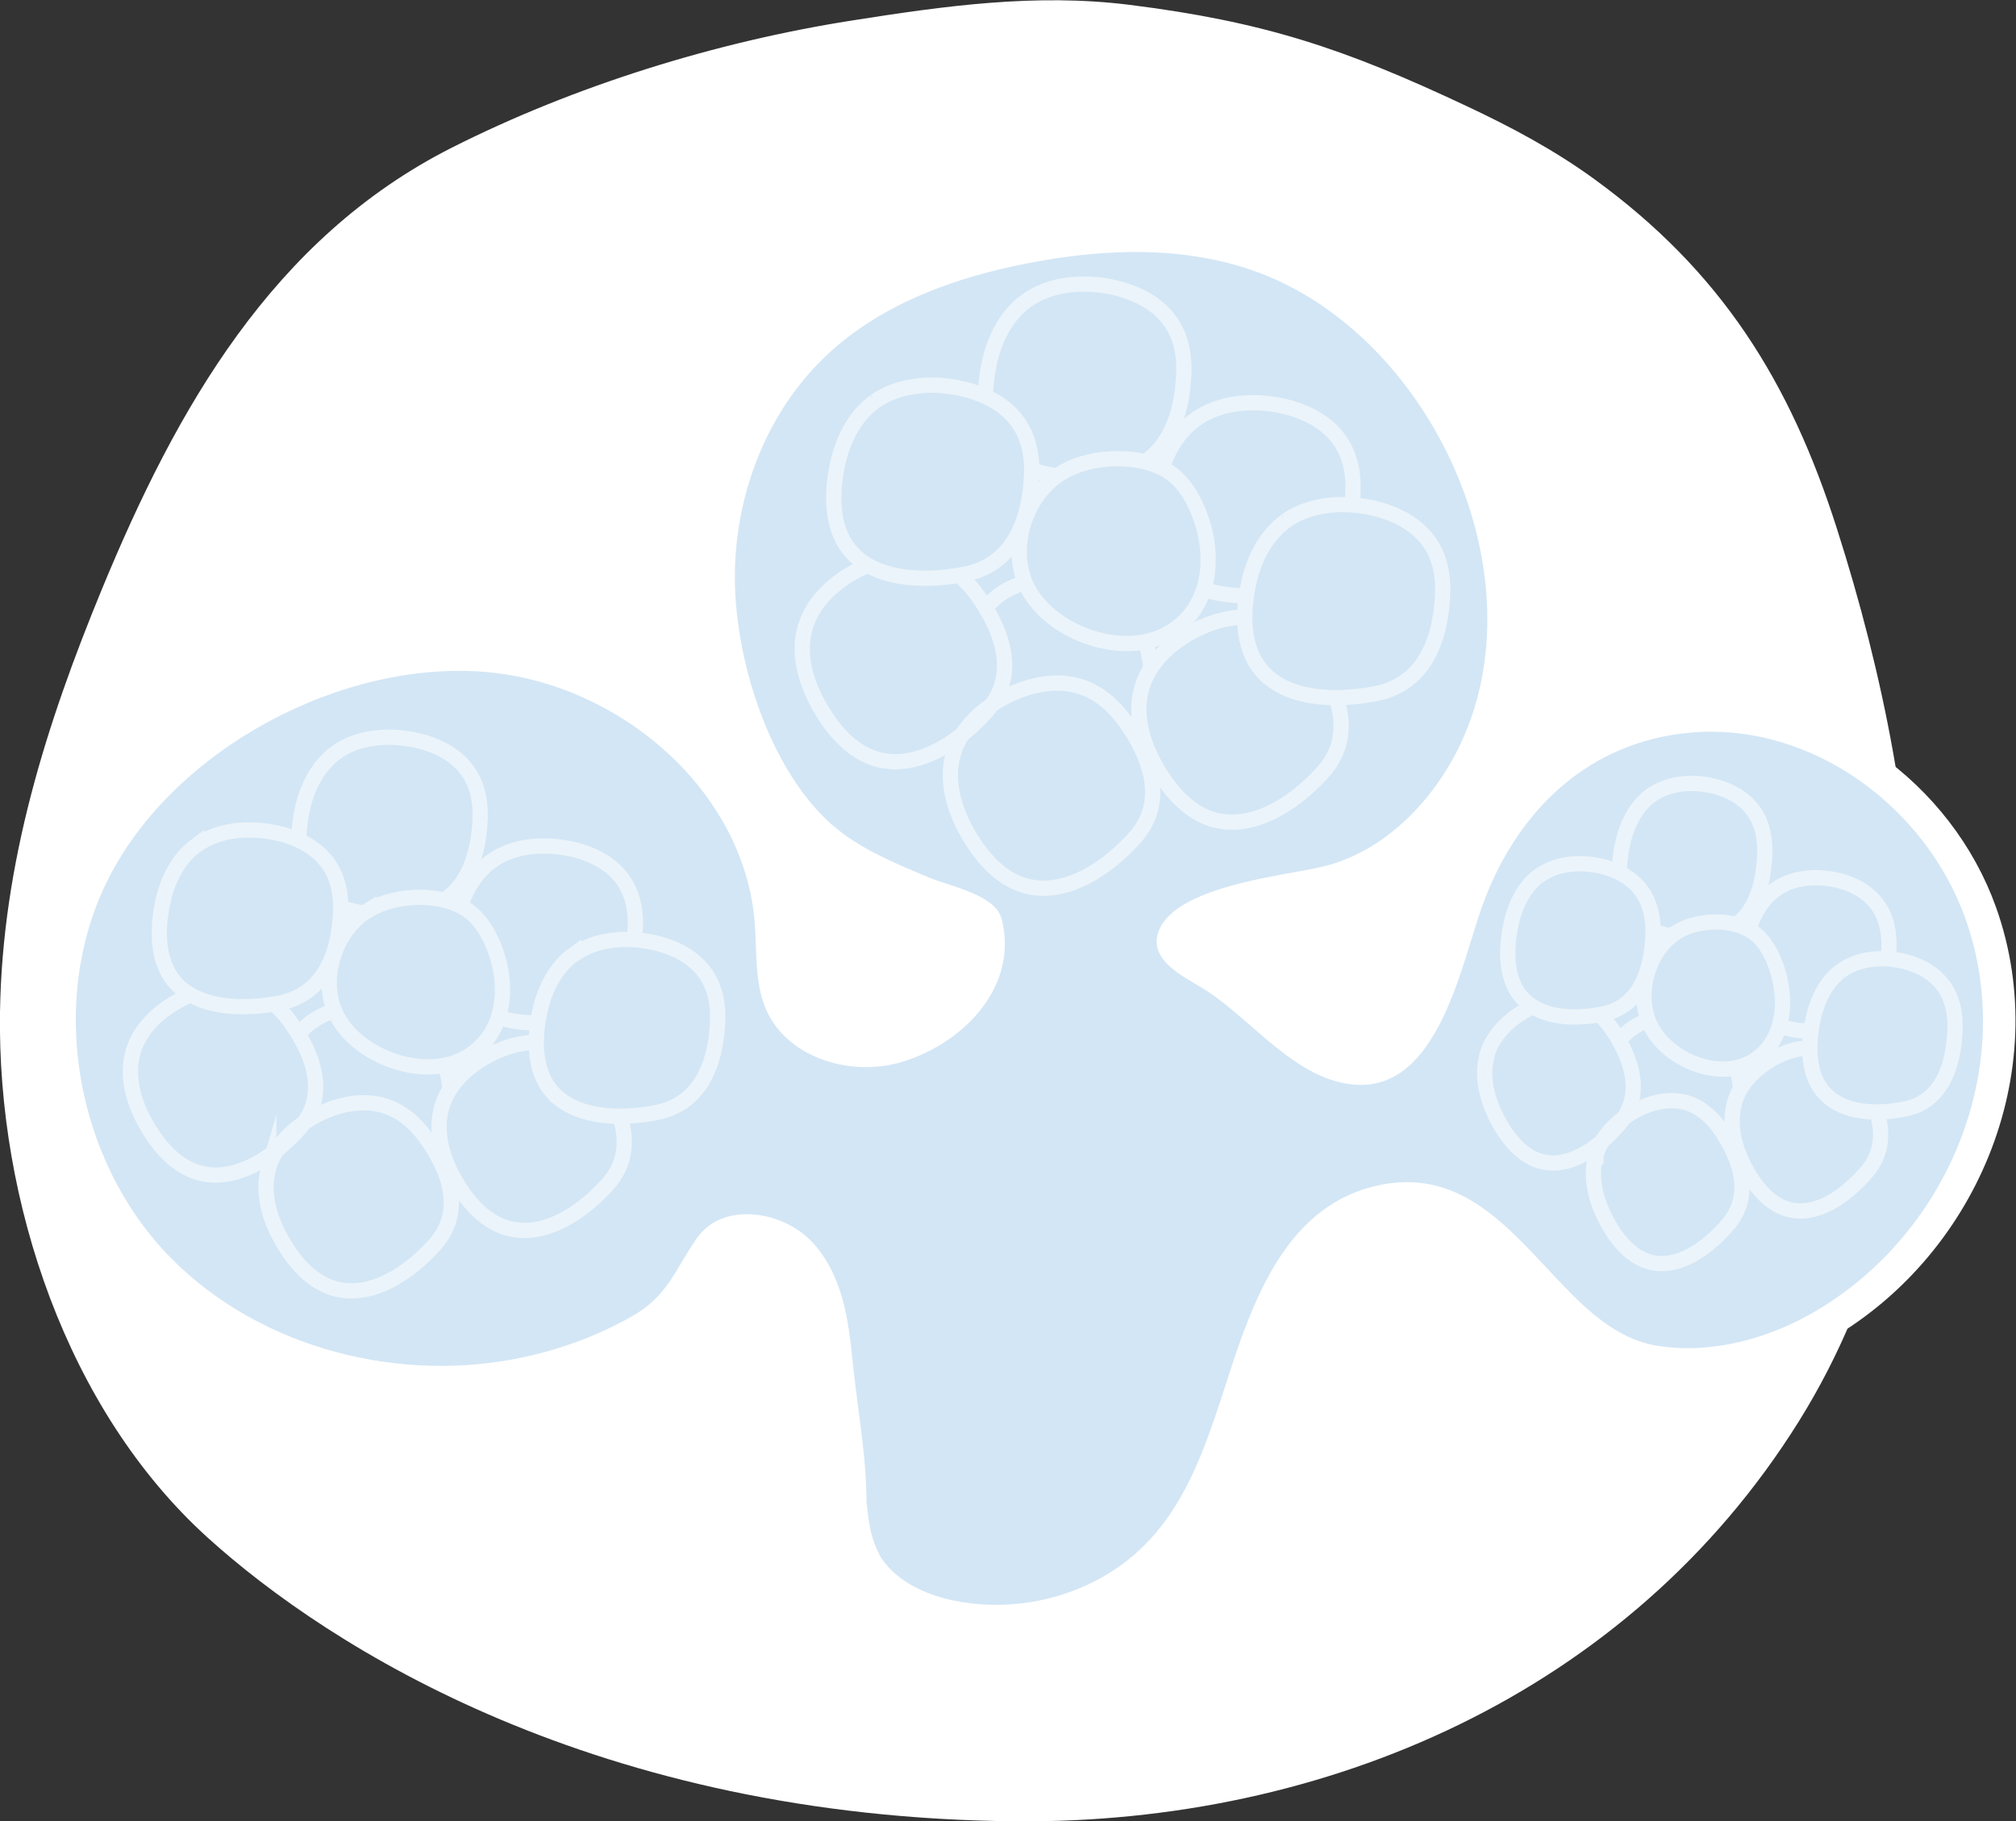 <?xml version="1.0" encoding="UTF-8"?><svg id="Layer_2" xmlns="http://www.w3.org/2000/svg" viewBox="0 0 79.36 71.69"><rect x="0" y="0" width="79.36" height="71.69" fill="#333333" stroke="none"/><defs><style>.cls-1{stroke-width:2.5px;}.cls-1,.cls-2{fill:#fff;}.cls-1,.cls-3{stroke:#fff;stroke-miterlimit:10;}.cls-4{fill:#d3e6f5;}.cls-3{fill:none;stroke-width:.6px;}.cls-5{opacity:.55;}</style></defs><g id="Layer_1-2"><path class="cls-1" d="m34.64,61.14s-.05-.09-.07-.13c-.29-.59-.36-1.26-.43-1.91,0-1.84-.37-3.75-.55-5.57-.16-1.6-.39-3.27-1.48-4.54-1.16-1.37-3.63-1.75-4.65-.27-.88,1.27-1.14,2.27-2.55,3.07-1.32.75-2.77,1.29-4.26,1.61-4.86,1.05-10.34-.32-13.88-3.89-3.76-3.8-4.9-10.1-2.49-14.91,2.58-5.14,9.21-8.65,14.87-8.17,5.23.44,10.17,4.63,10.59,9.86.09,1.15-.01,2.35.44,3.41.81,1.88,3.23,2.65,5.21,2.12,2.46-.67,4.77-2.95,4.07-5.67-.25-.96-2.03-1.28-2.86-1.63-1.43-.6-2.93-1.2-4.06-2.3-2.22-2.15-3.44-5.98-3.57-8.98-.15-3.46,1.14-7.02,3.69-9.36,2.14-1.97,4.99-2.99,7.84-3.54,3.01-.59,6.21-.7,9.08.37,6.79,2.54,11.11,11.85,7.94,18.56-1.05,2.22-3,4.26-5.46,4.83-1.53.36-5.79.76-6.43,2.56-.4,1.14,1.06,1.79,1.81,2.26,1.88,1.18,3.65,3.67,6.05,3.76,3.15.12,4.06-4.69,4.85-6.93,1.32-3.77,4.17-6.61,8.32-6.94,4.73-.37,9.18,2.95,10.74,7.33,2.1,5.91-.77,12.61-6.18,15.61-1.79.99-3.98,1.54-6.02,1.19-1.48-.26-2.66-1.34-3.67-2.4-1.98-2.06-3.84-4.53-7.06-3.94-3.3.61-4.73,3.61-5.73,6.49-1.16,3.38-1.93,7.05-5.3,8.96-1.76,1-3.89,1.34-5.87.93-1.17-.24-2.36-.81-2.95-1.84Z"/><path class="cls-2" d="m72.32,20.84c-1.86-5.85-4.58-10.17-9.56-13.79-1.58-1.15-3.29-2.06-5.04-2.88-4.84-2.28-8-3.32-13.26-3.98-3.69-.46-7.26.04-10.94.62-5.34.84-10.9,2.56-15.75,5.01-7.04,3.57-10.82,10.26-13.75,17.35C1.82,28.5.09,33.96,0,39.84c-.11,7.45,2.64,15.67,8.17,20.68,4.81,4.35,15.33,11.03,31.82,11.17,12.15.1,24.12-5.01,30.82-15.74,6.54-10.48,5.1-23.87,1.51-35.11"/><path class="cls-4" d="m34.61,61.16s-.05-.09-.07-.13c-.29-.59-.36-1.26-.43-1.91,0-1.84-.37-3.75-.55-5.57-.16-1.6-.39-3.27-1.48-4.54-1.16-1.37-3.63-1.75-4.65-.27-.88,1.27-1.14,2.27-2.55,3.07-1.32.75-2.77,1.29-4.26,1.61-4.86,1.05-10.34-.32-13.88-3.89-3.76-3.8-4.9-10.1-2.49-14.91,2.58-5.14,9.21-8.65,14.87-8.17,5.23.44,10.17,4.63,10.59,9.86.09,1.15-.01,2.35.44,3.41.81,1.88,3.23,2.65,5.21,2.12,2.46-.67,4.77-2.95,4.07-5.67-.25-.96-2.03-1.28-2.86-1.63-1.43-.6-2.93-1.2-4.06-2.3-2.22-2.15-3.44-5.98-3.57-8.98-.15-3.46,1.14-7.02,3.69-9.36,2.14-1.97,4.99-2.99,7.84-3.54,3.01-.59,6.21-.7,9.08.37,6.79,2.54,11.11,11.85,7.94,18.56-1.05,2.22-3,4.26-5.46,4.83-1.53.36-5.79.76-6.43,2.56-.4,1.14,1.06,1.79,1.81,2.26,1.88,1.18,3.65,3.67,6.05,3.76,3.15.12,4.06-4.69,4.85-6.93,1.32-3.77,4.17-6.61,8.32-6.94,4.73-.37,9.18,2.95,10.74,7.33,2.1,5.91-.77,12.61-6.18,15.61-1.79.99-3.98,1.54-6.02,1.19-1.48-.26-2.66-1.34-3.67-2.4-1.98-2.06-3.84-4.53-7.06-3.94-3.3.61-4.73,3.61-5.73,6.49-1.16,3.38-1.93,7.05-5.3,8.96-1.76,1-3.89,1.34-5.87.93-1.17-.24-2.36-.81-2.95-1.84Z"/><g class="cls-5"><path class="cls-3" d="m47.34,23.18c.5.18,1.05.26,1.61.27"/><path class="cls-3" d="m53.22,19.91c.02-.18.03-.37.04-.55.03-.71-.11-1.45-.53-2.04-.56-.8-1.56-1.24-2.56-1.4-1.05-.17-2.2-.04-3.07.56-.01,0-.02.02-.04.03-.63.46-1.05,1.13-1.29,1.86"/><path class="cls-3" d="m40.36,22.92c-.28.09-.54.2-.77.33-.3.18-.56.41-.79.67"/><path class="cls-3" d="m45.31,26.4c-.03-.39-.1-.79-.22-1.16"/><path class="cls-3" d="m34.43,15.81c-.84.61-1.3,1.61-1.49,2.61-.22,1.14-.22,2.56.71,3.45,1.08,1.03,2.96,1,4.34.73,1.95-.39,2.55-2.2,2.62-3.93.03-.71-.11-1.45-.53-2.04-.56-.8-1.56-1.24-2.56-1.4-1.05-.17-2.2-.04-3.07.56-.01,0-.02.02-.04.03Z"/><path class="cls-3" d="m34.2,22.24c-.14.06-.27.12-.4.18-.95.48-1.78,1.24-2.09,2.23,0,.01,0,.03-.01.04-.29.97-.02,2.03.46,2.94.55,1.03,1.44,2.17,2.74,2.33,1.51.19,2.99-.91,3.92-1.94,1.31-1.44.64-3.23-.39-4.65-.19-.26-.41-.5-.66-.71"/><path class="cls-3" d="m37.53,29.67c-.29.97-.02,2.03.46,2.94.55,1.03,1.44,2.17,2.74,2.33,1.51.19,2.99-.91,3.92-1.94,1.31-1.44.64-3.23-.39-4.65-.43-.58-1-1.09-1.71-1.32-.96-.31-2.03-.08-2.92.37-.95.48-1.78,1.24-2.09,2.23,0,.01,0,.03-.01.04Z"/><path class="cls-3" d="m49,24.29c-.67,0-1.35.21-1.95.51-.95.48-1.78,1.24-2.09,2.23,0,.01,0,.03-.01.04-.29.97-.02,2.03.46,2.94.55,1.03,1.44,2.17,2.74,2.33,1.51.19,2.99-.91,3.92-1.94.82-.9.86-1.94.53-2.93"/><path class="cls-3" d="m40.55,18.46c.34.14.7.22,1.08.27"/><path class="cls-3" d="m45.1,18.16c1.08-.74,1.45-2.13,1.5-3.47.03-.71-.11-1.45-.53-2.04-.56-.8-1.56-1.24-2.56-1.4-1.05-.17-2.2-.04-3.07.56-.01,0-.02.02-.04.03-.84.61-1.3,1.61-1.49,2.61-.07.38-.12.8-.12,1.22"/><path class="cls-3" d="m50.61,20.51c-.84.61-1.3,1.61-1.49,2.61-.22,1.14-.22,2.56.71,3.45,1.08,1.03,2.96,1,4.34.73,1.95-.39,2.55-2.2,2.62-3.93.03-.71-.11-1.45-.53-2.04-.56-.8-1.56-1.24-2.56-1.4-1.05-.17-2.2-.04-3.07.56-.01,0-.02.02-.04.03Z"/><path class="cls-3" d="m41.82,18.59c-1.5.89-2.16,3.08-1.35,4.59.92,1.74,3.75,2.78,5.55,1.73,1.82-1.06,1.84-3.41,1.02-5.07-.22-.46-.52-.9-.93-1.2-1.11-.81-3.13-.74-4.28-.05Z"/></g><g class="cls-5"><path class="cls-3" d="m19.58,40.02c.46.17.97.24,1.47.24"/><path class="cls-3" d="m24.97,37.01c.02-.17.03-.34.04-.5.03-.65-.1-1.33-.48-1.87-.52-.74-1.43-1.14-2.35-1.28-.97-.15-2.02-.04-2.81.52-.01,0-.02.02-.03.02-.58.42-.96,1.04-1.19,1.71"/><path class="cls-3" d="m13.17,39.78c-.26.08-.49.18-.7.31-.27.16-.52.37-.73.62"/><path class="cls-3" d="m17.72,42.97c-.02-.36-.09-.72-.2-1.07"/><path class="cls-3" d="m7.74,33.26c-.77.56-1.19,1.48-1.36,2.39-.2,1.04-.2,2.35.65,3.16.99.94,2.71.92,3.98.67,1.79-.36,2.34-2.02,2.4-3.6.03-.65-.1-1.33-.48-1.87-.52-.74-1.43-1.14-2.35-1.28-.97-.15-2.02-.04-2.81.52-.01,0-.02.02-.03.02Z"/><path class="cls-3" d="m7.53,39.15c-.13.05-.25.11-.37.17-.87.44-1.63,1.14-1.91,2.04,0,.01,0,.02-.01.04-.26.89-.02,1.87.42,2.69.5.95,1.32,1.99,2.51,2.14,1.39.18,2.74-.84,3.59-1.78,1.2-1.32.59-2.96-.36-4.26-.17-.24-.37-.46-.6-.66"/><path class="cls-3" d="m10.58,45.96c-.26.89-.02,1.87.42,2.69.5.95,1.32,1.99,2.51,2.14,1.39.18,2.74-.84,3.59-1.78,1.2-1.32.59-2.96-.36-4.26-.39-.54-.92-1-1.56-1.21-.88-.29-1.86-.08-2.68.34-.87.44-1.63,1.14-1.91,2.04,0,.01,0,.02-.01.04Z"/><path class="cls-3" d="m21.1,41.03c-.62,0-1.24.19-1.79.47-.87.44-1.63,1.14-1.91,2.04,0,.01,0,.02-.01.04-.26.89-.02,1.87.42,2.69.5.95,1.32,1.99,2.51,2.14,1.39.18,2.74-.84,3.59-1.78.75-.83.79-1.78.49-2.69"/><path class="cls-3" d="m13.35,35.69c.31.13.64.2.99.25"/><path class="cls-3" d="m17.52,35.41c.99-.68,1.33-1.95,1.38-3.18.03-.65-.1-1.33-.48-1.87-.52-.74-1.43-1.14-2.35-1.28-.97-.15-2.02-.04-2.81.52-.01,0-.02.02-.03.02-.77.56-1.19,1.48-1.36,2.39-.07.35-.11.73-.11,1.12"/><path class="cls-3" d="m22.58,37.57c-.77.56-1.19,1.48-1.36,2.39-.2,1.04-.2,2.35.65,3.16.99.94,2.71.92,3.98.67,1.79-.36,2.34-2.02,2.4-3.6.03-.65-.1-1.33-.48-1.87-.52-.74-1.43-1.14-2.35-1.28-.97-.15-2.02-.04-2.81.52-.01,0-.02.02-.03.02Z"/><path class="cls-3" d="m14.52,35.81c-1.38.82-1.98,2.82-1.24,4.21.84,1.59,3.44,2.55,5.09,1.59,1.67-.97,1.68-3.13.94-4.65-.21-.42-.47-.82-.86-1.1-1.02-.75-2.87-.68-3.93-.04Z"/></g><g class="cls-5"><path class="cls-3" d="m70.01,40.37c.37.14.77.21,1.18.21"/><path class="cls-3" d="m74.33,37.77c.01-.15.02-.29.03-.44.02-.57-.08-1.15-.39-1.62-.41-.64-1.15-.99-1.88-1.11-.77-.13-1.62-.03-2.25.45,0,0-.02.01-.03.02-.46.36-.77.9-.95,1.48"/><path class="cls-3" d="m64.88,40.17c-.21.07-.4.16-.56.26-.22.14-.41.32-.58.53"/><path class="cls-3" d="m68.52,42.93c-.02-.31-.07-.63-.16-.93"/><path class="cls-3" d="m60.53,34.51c-.62.49-.95,1.28-1.09,2.07-.16.91-.16,2.04.52,2.74.8.82,2.17.8,3.19.58,1.43-.31,1.87-1.75,1.92-3.12.02-.57-.08-1.15-.39-1.62-.41-.64-1.15-.99-1.88-1.11-.77-.13-1.62-.03-2.25.45,0,0-.02.01-.03.02Z"/><path class="cls-3" d="m60.36,39.62c-.1.04-.2.09-.3.15-.69.38-1.31.99-1.53,1.77,0,.01,0,.02,0,.03-.21.78-.01,1.62.34,2.34.4.82,1.06,1.72,2.01,1.85,1.11.15,2.19-.73,2.88-1.54.96-1.15.47-2.57-.29-3.69-.14-.21-.3-.4-.48-.57"/><path class="cls-3" d="m62.81,45.53c-.21.78-.01,1.62.34,2.34.4.82,1.06,1.72,2.01,1.85,1.11.15,2.19-.73,2.88-1.54.96-1.15.47-2.57-.29-3.69-.31-.46-.74-.87-1.25-1.05-.7-.25-1.49-.07-2.15.29-.69.38-1.31.99-1.53,1.77,0,.01,0,.02,0,.03Z"/><path class="cls-3" d="m71.23,41.25c-.49,0-.99.17-1.43.41-.69.38-1.31.99-1.53,1.77,0,.01,0,.02,0,.03-.21.78-.01,1.62.34,2.34.4.82,1.06,1.72,2.01,1.85,1.11.15,2.19-.73,2.88-1.54.6-.72.63-1.54.39-2.33"/><path class="cls-3" d="m65.03,36.62c.25.11.52.18.79.22"/><path class="cls-3" d="m68.37,36.38c.79-.59,1.06-1.69,1.1-2.76.02-.57-.08-1.15-.39-1.62-.41-.64-1.15-.99-1.88-1.11-.77-.13-1.62-.03-2.25.45,0,0-.02.01-.03.02-.62.49-.95,1.28-1.09,2.07-.05.31-.09.64-.09.97"/><path class="cls-3" d="m72.42,38.25c-.62.49-.95,1.28-1.09,2.07-.16.91-.16,2.04.52,2.74.8.82,2.17.8,3.19.58,1.43-.31,1.87-1.75,1.92-3.12.02-.57-.08-1.15-.39-1.62-.41-.64-1.15-.99-1.88-1.11-.77-.13-1.62-.03-2.25.45,0,0-.02.01-.03.02Z"/><path class="cls-3" d="m65.96,36.72c-1.1.71-1.58,2.45-.99,3.65.68,1.38,2.75,2.21,4.07,1.38,1.33-.84,1.35-2.71.75-4.03-.16-.36-.38-.71-.69-.96-.82-.65-2.3-.59-3.15-.04Z"/></g></g></svg>